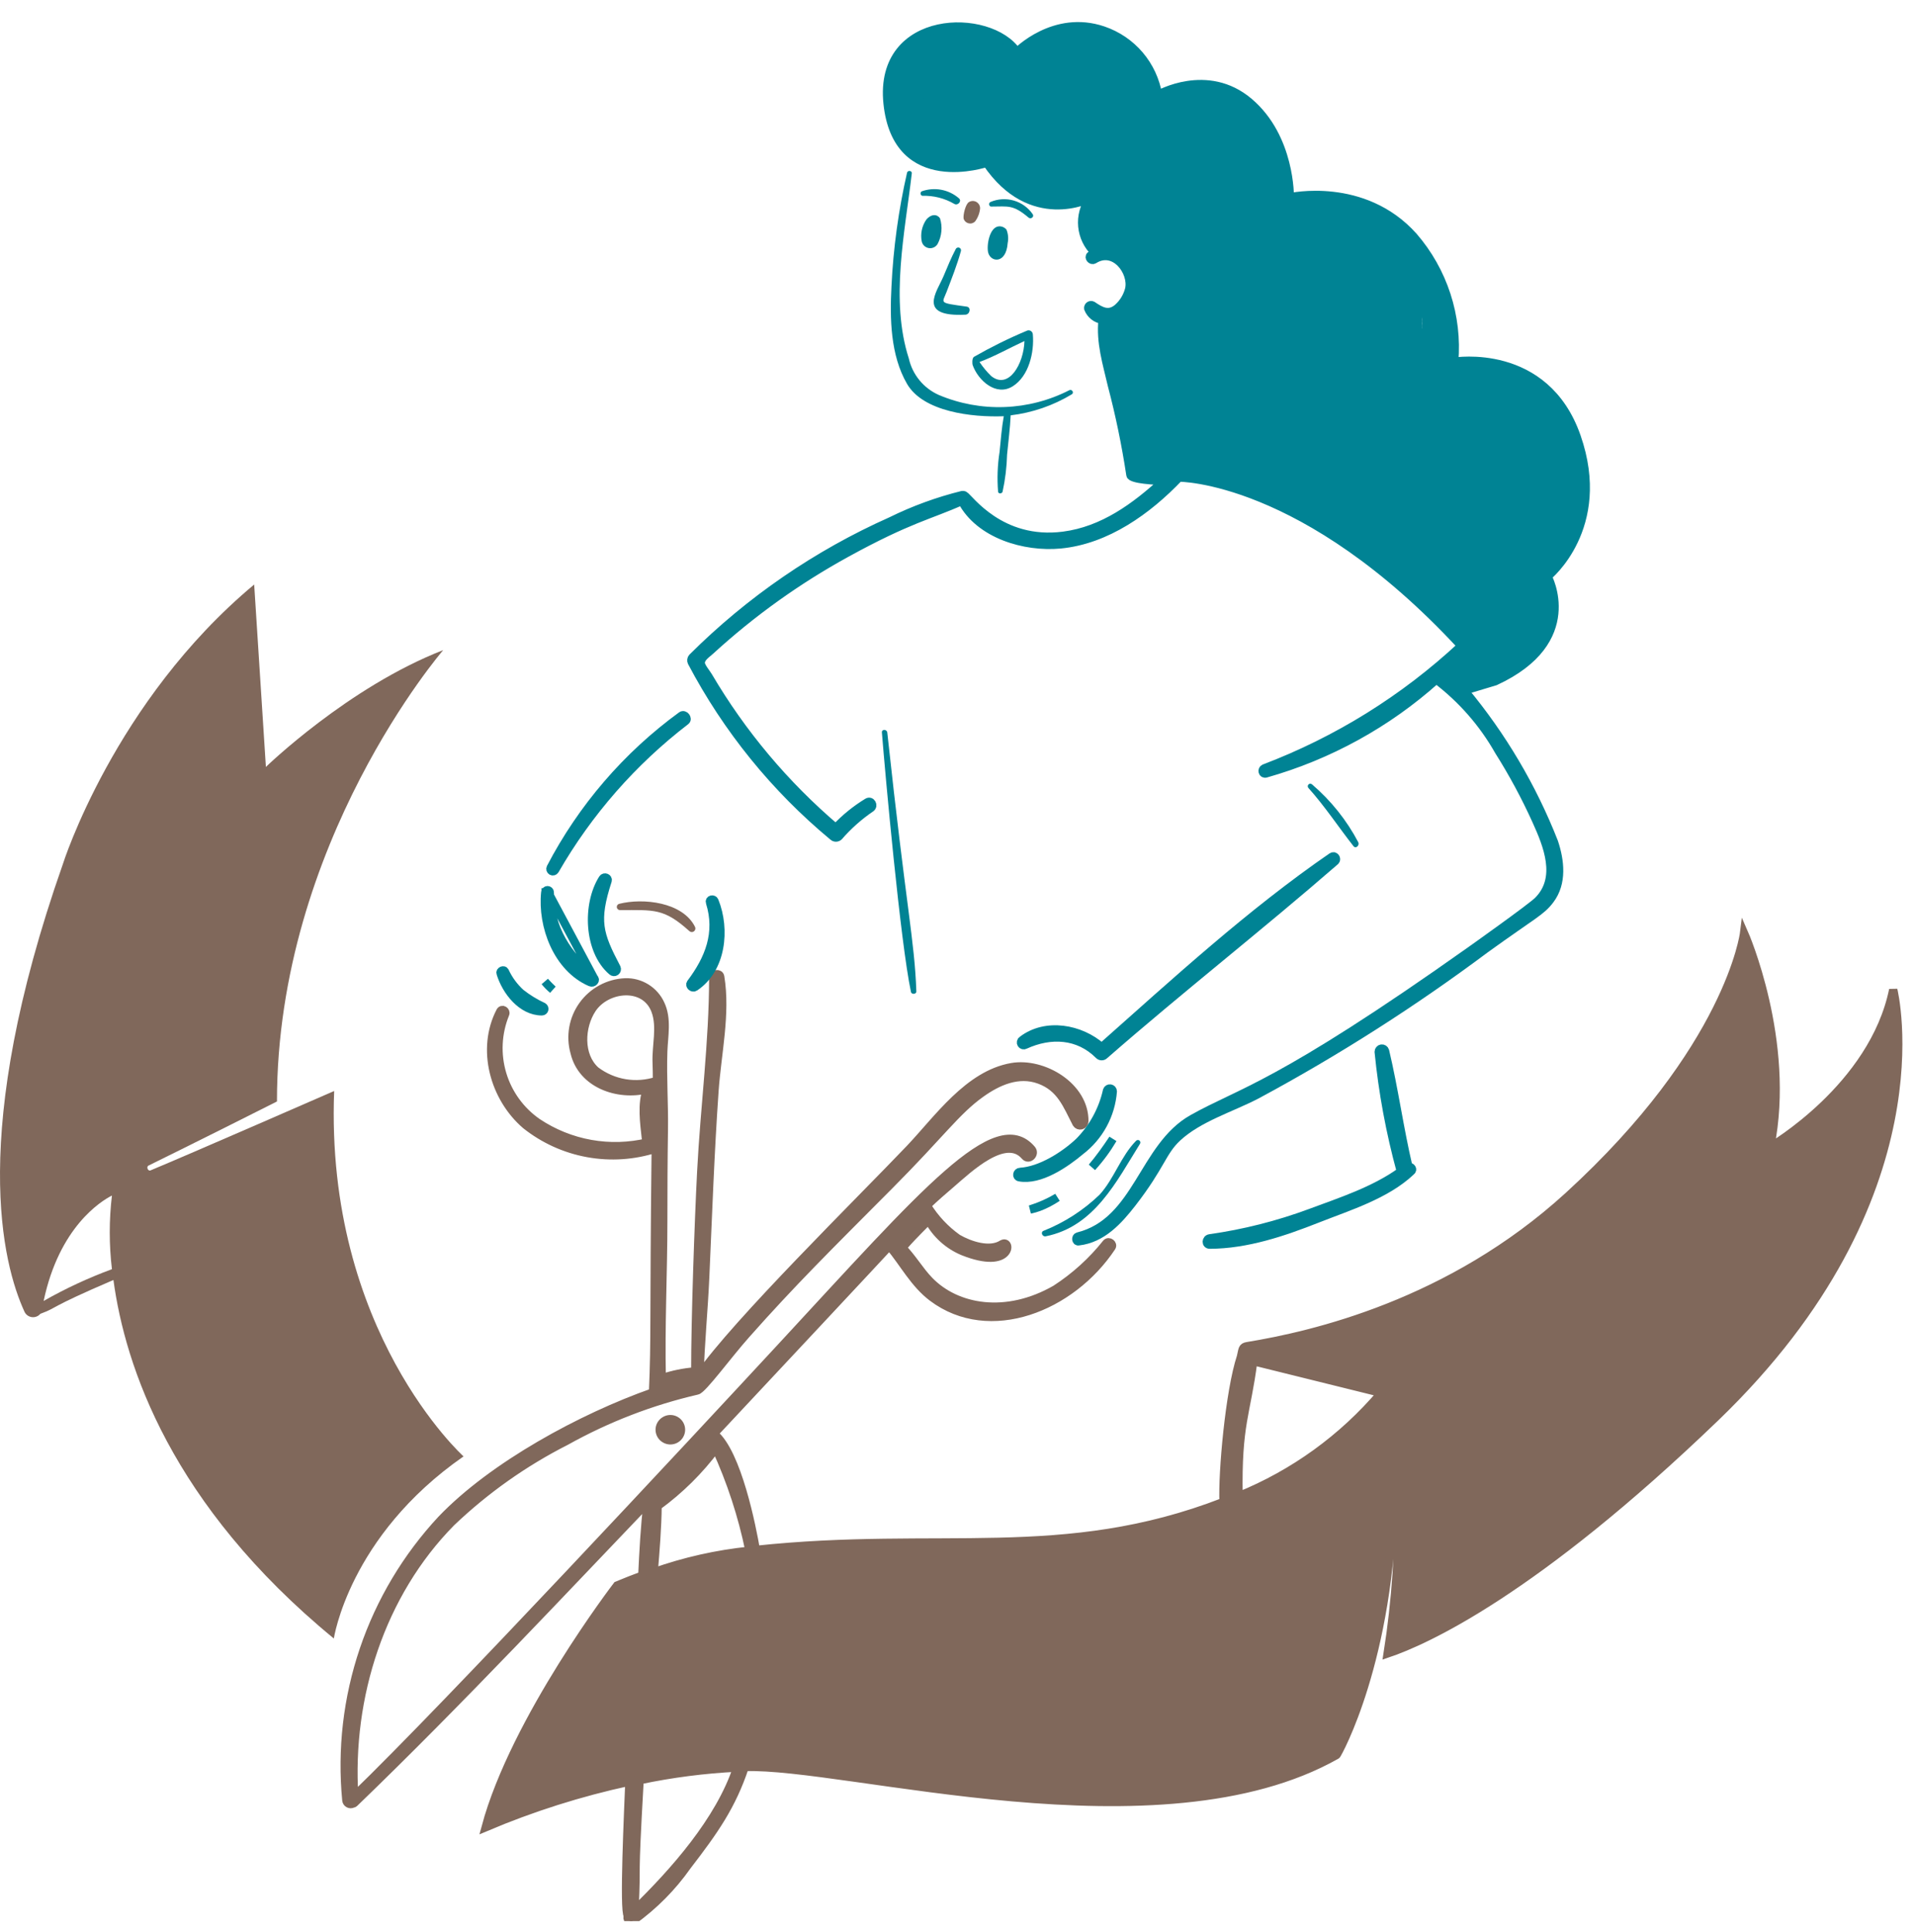 <svg width="115" height="116" viewBox="0 0 115 116" fill="none" xmlns="http://www.w3.org/2000/svg">
<g clip-path="url(#clip0_1350_1114)">
<path d="M37.224 54.649C39.287 54.649 39.864 54.529 41.396 55.909C41.433 55.944 41.481 55.965 41.531 55.968C41.582 55.971 41.632 55.956 41.673 55.926C41.714 55.896 41.742 55.853 41.754 55.803C41.766 55.754 41.76 55.702 41.738 55.657C40.997 54.166 38.618 53.909 37.188 54.272C37.142 54.282 37.102 54.309 37.075 54.346C37.048 54.384 37.035 54.43 37.04 54.476C37.044 54.523 37.065 54.566 37.099 54.597C37.133 54.629 37.177 54.648 37.224 54.649Z" fill="#80685B"/>
<path d="M39.795 85.097C39.664 85.175 39.556 85.285 39.481 85.418C39.406 85.55 39.366 85.7 39.366 85.852C39.366 86.004 39.406 86.154 39.481 86.286C39.556 86.419 39.664 86.529 39.795 86.607C39.929 86.69 40.083 86.735 40.241 86.738C40.398 86.741 40.554 86.702 40.691 86.625C40.829 86.548 40.943 86.436 41.023 86.3C41.103 86.164 41.145 86.01 41.145 85.852C41.145 85.694 41.103 85.54 41.023 85.404C40.943 85.268 40.829 85.156 40.691 85.079C40.554 85.002 40.398 84.963 40.241 84.966C40.083 84.969 39.929 85.014 39.795 85.097Z" fill="#80685B"/>
<path d="M27.837 87.453C27.837 87.453 19.51 79.953 20.067 65.512C20.067 65.512 11.307 69.339 9.043 70.278C8.88 70.346 8.773 70.061 8.918 69.99C11.193 68.875 16.327 66.303 16.632 66.141C16.632 50.585 26.614 39.039 26.614 39.039C20.914 41.251 15.967 46.053 15.967 46.053L15.264 35.1C6.848 42.114 3.772 51.897 3.772 51.897C-1.911 68.084 0.166 75.921 1.47 78.766C1.51 78.853 1.572 78.928 1.649 78.985C1.727 79.041 1.817 79.078 1.912 79.09C2.007 79.103 2.104 79.091 2.193 79.056C2.282 79.022 2.361 78.965 2.423 78.892C3.548 78.472 2.789 78.584 6.812 76.86C7.513 82.04 10.283 90.366 20.047 98.387C20.047 98.423 20.929 92.255 27.837 87.453ZM2.621 78.119C3.556 73.679 6.056 72.13 6.722 71.789C6.547 73.258 6.547 74.743 6.722 76.212C5.305 76.734 3.933 77.372 2.621 78.119Z" fill="#80685B"/>
<path d="M113.693 59.433C112.489 65.296 106.302 68.875 106.302 68.875C107.579 62.508 104.737 56.035 104.737 56.035C104.737 56.035 103.871 62.975 94.18 71.826C87.093 78.298 78.832 80.193 74.901 80.835C74.594 80.886 74.631 81.015 74.524 81.465C73.834 83.555 73.4 88.48 73.48 90.188C63.856 93.917 56.413 91.891 45.389 93.068C45.165 91.754 44.281 87.23 42.869 86.09C46.034 82.709 53.069 75.191 53.408 74.813C54.271 75.839 54.899 77.081 55.997 77.907C59.432 80.487 64.346 78.507 66.752 74.885C66.872 74.705 66.592 74.491 66.446 74.651C65.584 75.734 64.552 76.669 63.389 77.421C60.416 79.127 57.432 78.587 55.8 76.899C55.207 76.287 54.775 75.515 54.163 74.903C54.487 74.672 53.91 75.12 55.764 73.266C56.219 74.108 56.949 74.769 57.832 75.137C60.772 76.311 60.758 74.394 60.188 74.705C59.432 75.191 58.227 74.779 57.508 74.364C56.763 73.836 56.133 73.163 55.656 72.384C56.141 71.916 56.643 71.484 57.167 71.035C58.098 70.239 60.377 68.039 61.555 69.415C61.787 69.686 62.182 69.291 61.951 69.02C59.821 66.521 55.548 71.564 46.898 80.907C41.576 86.654 26.91 102.419 21.27 107.865C20.892 101.895 22.862 95.7 27.096 91.41C29.143 89.458 31.463 87.816 33.984 86.536C36.454 85.157 39.106 84.134 41.862 83.497C42.187 83.442 43.702 81.365 44.794 80.137C47.559 77.017 49.739 74.866 53.408 71.181C56.538 68.035 57.416 66.718 58.893 65.661C59.919 64.925 61.157 64.372 62.418 64.834C63.711 65.307 64.074 66.353 64.648 67.46C64.677 67.506 64.719 67.543 64.77 67.563C64.821 67.583 64.876 67.586 64.929 67.572C64.982 67.558 65.029 67.527 65.062 67.484C65.096 67.441 65.115 67.388 65.116 67.334C65.143 65.229 62.634 63.755 60.763 64.079C58.156 64.529 56.323 67.209 54.631 68.988C51.775 71.988 44.163 79.469 42.006 82.602C42.06 80.66 42.26 78.664 42.347 76.703C42.514 72.963 42.643 69.239 42.905 65.499C43.061 63.269 43.615 60.864 43.247 58.647C43.208 58.414 42.833 58.467 42.833 58.701C42.833 62.568 42.312 66.47 42.113 70.337C41.956 73.391 41.753 79.217 41.753 82.35C41.066 82.402 40.389 82.541 39.739 82.764C39.666 79.599 39.829 76.416 39.829 73.25C39.829 71.45 39.836 69.654 39.864 67.855C39.889 66.291 39.772 64.69 39.829 63.125C39.863 62.19 40.08 61.183 39.666 60.302C39.482 59.898 39.182 59.558 38.804 59.324C38.426 59.091 37.988 58.974 37.544 58.989C37.045 59.011 36.558 59.145 36.119 59.383C35.679 59.62 35.299 59.953 35.007 60.358C34.715 60.763 34.517 61.228 34.431 61.72C34.344 62.212 34.369 62.717 34.505 63.197C34.952 65.086 37.095 65.841 38.857 65.409C38.516 66.255 38.695 67.496 38.785 68.323C38.805 68.422 38.848 68.514 38.911 68.592C37.783 68.863 36.611 68.897 35.469 68.693C34.327 68.489 33.24 68.05 32.275 67.406C31.259 66.703 30.513 65.675 30.16 64.492C29.807 63.308 29.868 62.039 30.333 60.895C30.422 60.715 30.149 60.535 30.045 60.734C28.868 62.995 29.669 65.91 31.574 67.55C32.657 68.411 33.936 68.992 35.298 69.239C36.66 69.487 38.061 69.395 39.379 68.97C39.259 79.526 39.364 80.225 39.217 83.61C34.931 85.119 29.613 88.008 26.52 91.236C24.427 93.483 22.834 96.148 21.848 99.056C20.863 101.964 20.505 105.049 20.801 108.105C20.806 108.147 20.821 108.187 20.845 108.221C20.869 108.255 20.901 108.283 20.938 108.303C20.975 108.322 21.017 108.332 21.058 108.333C21.1 108.333 21.142 108.323 21.179 108.303C21.212 108.302 21.244 108.29 21.269 108.267C27.598 102.172 34.309 94.991 38.896 90.204C38.716 91.661 38.645 93.136 38.573 94.611C38.087 94.79 37.583 94.988 37.062 95.204C37.062 95.204 30.911 103.225 29.166 109.718C31.951 108.537 34.841 107.622 37.797 106.984C37.737 108.595 37.438 114.773 37.708 115.041C37.686 115.083 37.678 115.131 37.686 115.178C37.694 115.224 37.717 115.267 37.752 115.3C37.786 115.332 37.83 115.353 37.877 115.358C37.925 115.363 37.972 115.353 38.013 115.329C39.275 114.422 40.376 113.309 41.269 112.037C42.904 109.912 43.943 108.437 44.721 106.103C50.854 105.896 69.626 111.397 80.258 105.383C80.318 105.342 83.506 99.632 83.639 89.7C83.639 89.655 83.657 89.612 83.689 89.579C83.722 89.547 83.765 89.529 83.81 89.529C83.856 89.529 83.899 89.547 83.931 89.579C83.963 89.612 83.981 89.655 83.981 89.7C84.05 92.909 83.833 96.116 83.334 99.286C85.564 98.531 92.094 95.619 103.009 85.114C116.803 71.84 113.693 59.433 113.693 59.433ZM35.767 64.289C34.757 63.376 34.851 61.649 35.551 60.585C36.416 59.273 38.749 59.021 39.364 60.693C39.724 61.664 39.393 62.815 39.436 63.804C39.451 64.164 39.454 64.524 39.454 64.901C38.835 65.105 38.177 65.156 37.535 65.05C36.893 64.943 36.286 64.682 35.767 64.289ZM39.487 90.439C40.823 89.464 42.005 88.294 42.994 86.968C43.896 88.935 44.572 90.999 45.008 93.119C43.045 93.32 41.114 93.755 39.254 94.413C39.364 93.082 39.471 91.751 39.489 90.438L39.487 90.439ZM38.102 114.717C38.26 111.264 38.018 113.732 38.408 106.895C40.34 106.489 42.3 106.236 44.271 106.139C43.212 109.322 40.501 112.386 38.105 114.717L38.102 114.717ZM74.377 89.845C74.299 85.458 74.851 84.925 75.258 81.734L82.955 83.64C80.639 86.37 77.697 88.499 74.38 89.844L74.377 89.845Z" fill="#80685B" stroke="#80685B" stroke-width="0.5"/>
<path d="M54.47 10.372C53.958 12.612 53.645 14.894 53.535 17.189C53.435 19.132 53.467 21.323 54.47 23.052C55.439 24.722 58.348 25.068 60.279 24.994C60.153 25.695 60.099 26.415 60.027 27.134C59.903 27.925 59.873 28.728 59.937 29.526C59.958 29.67 60.17 29.652 60.207 29.526C60.367 28.793 60.457 28.046 60.477 27.296C60.551 26.523 60.657 25.731 60.693 24.94C61.991 24.785 63.242 24.355 64.361 23.68C64.521 23.586 64.378 23.354 64.218 23.429C63.011 24.047 61.684 24.392 60.329 24.442C58.974 24.492 57.625 24.244 56.376 23.716C55.926 23.516 55.528 23.214 55.216 22.833C54.903 22.452 54.684 22.003 54.576 21.522C53.447 18.02 54.344 13.953 54.756 10.407C54.777 10.246 54.507 10.21 54.47 10.372Z" fill="#008394"/>
<path d="M58.409 21.918C58.735 22.841 59.813 23.826 60.818 23.195C61.791 22.585 62.117 21.144 62.024 20.083C62.023 20.039 62.01 19.996 61.988 19.959C61.965 19.921 61.934 19.89 61.896 19.868C61.858 19.847 61.815 19.835 61.771 19.835C61.727 19.835 61.684 19.846 61.646 19.868C60.56 20.323 59.503 20.846 58.481 21.432C58.361 21.531 58.388 21.858 58.409 21.918ZM61.52 20.478C61.483 21.842 60.575 23.422 59.524 22.582C59.26 22.326 59.025 22.043 58.822 21.737C59.74 21.396 60.621 20.892 61.52 20.479V20.478Z" fill="#008394"/>
<path d="M57.708 15.066C57.716 15.027 57.711 14.987 57.693 14.952C57.674 14.917 57.644 14.889 57.608 14.874C57.571 14.859 57.531 14.858 57.493 14.87C57.455 14.882 57.423 14.906 57.402 14.94C57.12 15.473 56.898 16.02 56.664 16.577C56.274 17.511 55.038 19.043 57.978 18.896C58.248 18.883 58.338 18.45 58.049 18.411C56.328 18.174 56.582 18.221 56.844 17.529C57.154 16.715 57.477 15.906 57.708 15.066Z" fill="#008394"/>
<path d="M59.344 15.174C59.5 15.762 60.424 15.859 60.513 14.598C60.569 14.327 60.544 14.046 60.441 13.789C60.387 13.723 60.318 13.67 60.24 13.636C60.162 13.601 60.077 13.586 59.991 13.591C59.415 13.627 59.234 14.76 59.344 15.174Z" fill="#008394"/>
<path d="M56.448 13.106C56.28 12.859 55.928 12.827 55.621 13.195C55.493 13.382 55.403 13.593 55.356 13.816C55.31 14.038 55.308 14.267 55.351 14.49C55.372 14.593 55.424 14.686 55.499 14.759C55.574 14.831 55.67 14.879 55.773 14.897C55.876 14.914 55.981 14.9 56.076 14.856C56.171 14.813 56.251 14.741 56.304 14.652C56.43 14.417 56.508 14.159 56.532 13.893C56.557 13.628 56.529 13.36 56.448 13.106Z" fill="#008394"/>
<path d="M55.351 11.489C55.326 11.504 55.307 11.526 55.295 11.552C55.282 11.578 55.278 11.607 55.282 11.636C55.285 11.664 55.297 11.691 55.316 11.713C55.335 11.735 55.359 11.751 55.387 11.759C56.061 11.736 56.728 11.905 57.311 12.245C57.528 12.368 57.781 12.065 57.581 11.903C57.279 11.643 56.913 11.467 56.522 11.395C56.13 11.322 55.726 11.355 55.351 11.489Z" fill="#008394"/>
<path d="M61.772 13.07C61.898 13.176 62.114 13.034 62.023 12.872C61.75 12.47 61.346 12.177 60.879 12.043C60.413 11.908 59.914 11.941 59.469 12.134C59.343 12.205 59.397 12.422 59.541 12.404C60.559 12.404 60.829 12.273 61.772 13.07Z" fill="#008394"/>
<path d="M87.939 41.466L89.791 40.909C95.043 38.481 92.939 34.614 92.939 34.614C92.939 34.614 96.574 31.682 94.683 26.234C92.797 20.802 87.327 21.72 87.327 21.72C87.442 20.367 87.284 19.005 86.864 17.714C86.444 16.423 85.77 15.229 84.882 14.202C81.878 10.842 77.454 11.846 77.454 11.846C77.454 11.846 77.526 8.268 75.008 6.128C72.49 3.987 69.541 5.696 69.541 5.696C69.392 4.814 69.008 3.989 68.429 3.308C67.849 2.628 67.096 2.117 66.25 1.829C63.3 0.822 61.07 3.124 61.07 3.124C59.45 0.696 52.743 0.768 53.301 6.2C53.858 11.631 59.254 9.778 59.254 9.778C61.916 13.717 65.441 11.918 65.441 11.918C65.098 12.406 64.94 13.001 64.996 13.595C65.052 14.188 65.318 14.743 65.746 15.158C65.656 15.212 65.585 15.284 65.495 15.338C65.35 15.446 65.531 15.68 65.692 15.59C66.919 14.81 68.038 16.31 67.814 17.352C67.705 17.79 67.467 18.185 67.131 18.486C66.579 18.96 66.106 18.683 65.602 18.342C65.573 18.327 65.541 18.32 65.51 18.322C65.477 18.324 65.447 18.335 65.421 18.354C65.394 18.373 65.374 18.398 65.362 18.428C65.349 18.458 65.345 18.49 65.35 18.522C65.421 18.702 65.537 18.861 65.689 18.981C65.841 19.101 66.022 19.178 66.214 19.205C66.07 20.554 66.467 21.812 66.771 23.126C67.24 24.903 67.612 26.704 67.886 28.521C67.918 28.791 69.433 28.881 69.9 28.863C68.174 30.445 66.249 31.863 63.858 32.172C60.059 32.661 58.181 29.882 57.905 29.744C57.871 29.729 57.834 29.723 57.797 29.726C56.318 30.092 54.883 30.616 53.517 31.289C49.069 33.27 45.023 36.049 41.577 39.488C41.545 39.525 41.524 39.57 41.518 39.618C41.511 39.666 41.519 39.715 41.541 39.758C43.653 43.772 46.537 47.329 50.028 50.225C50.074 50.269 50.135 50.293 50.199 50.293C50.262 50.293 50.323 50.269 50.37 50.225C50.935 49.575 51.581 49.001 52.294 48.516C52.493 48.374 52.311 48.048 52.096 48.175C51.394 48.602 50.752 49.122 50.19 49.722C47.144 47.131 44.554 44.048 42.528 40.602C42.437 40.44 42.064 40.008 42.079 39.792C42.101 39.469 42.439 39.271 42.672 39.055C45.15 36.787 47.892 34.824 50.837 33.209C54.598 31.141 55.848 30.944 57.761 30.08C58.822 32.094 61.537 32.892 63.678 32.688C66.464 32.421 68.93 30.638 70.8 28.677C70.8 28.677 78.335 28.605 87.759 38.784C84.327 41.978 80.308 44.476 75.925 46.14C75.746 46.212 75.818 46.5 76.015 46.446C79.813 45.37 83.315 43.441 86.254 40.806C87.784 41.966 89.061 43.425 90.007 45.096C90.852 46.433 91.603 47.827 92.255 49.268C92.934 50.763 93.73 52.721 92.363 54.088C91.948 54.503 88.418 57.007 88.299 57.092C76.738 65.288 74.559 65.522 71.609 67.181C68.627 68.861 68.325 73.353 64.739 74.249C64.578 74.289 64.613 74.573 64.775 74.537C66.178 74.375 67.15 73.315 67.976 72.252C69.737 69.986 69.776 69.16 70.71 68.296C71.99 67.112 73.93 66.537 75.457 65.742C80.248 63.165 84.84 60.237 89.198 56.982C92.109 54.882 92.543 54.746 93.082 54.032C93.847 53.019 93.693 51.689 93.316 50.561C92.02 47.262 90.205 44.191 87.939 41.466ZM57.707 3.07C56.921 3.25 56.211 3.671 55.677 4.275C55.122 5.015 55.209 5.821 55.227 6.685C55.231 6.882 54.923 6.918 54.885 6.739C54.745 6.28 54.712 5.796 54.786 5.323C54.861 4.849 55.042 4.399 55.317 4.005C55.6 3.648 55.957 3.355 56.364 3.147C56.77 2.939 57.217 2.821 57.673 2.8C57.833 2.782 57.852 3.018 57.707 3.07ZM72.221 14.706C72.179 14.703 72.141 14.685 72.112 14.655C72.084 14.625 72.068 14.585 72.068 14.544C72.068 14.503 72.084 14.463 72.112 14.433C72.141 14.403 72.179 14.385 72.221 14.382C73.857 14.236 74.897 13.22 75.547 11.792C75.621 11.631 75.837 11.757 75.817 11.9C75.589 13.541 73.822 14.733 72.221 14.706ZM81.321 23.878C81.281 23.877 81.243 23.862 81.213 23.835C81.184 23.808 81.165 23.771 81.161 23.732C81.156 23.692 81.166 23.652 81.189 23.619C81.212 23.587 81.246 23.564 81.285 23.554C84.057 23.032 86.085 20.263 84.72 17.529C84.648 17.403 84.829 17.241 84.935 17.367C87.069 19.915 84.105 23.631 81.321 23.878Z" fill="#008394" stroke="#008394" stroke-width="0.5"/>
<path d="M61.215 70.691C62.456 70.921 63.985 69.864 64.884 69.108C65.441 68.682 65.902 68.143 66.237 67.526C66.572 66.91 66.772 66.23 66.826 65.53C66.825 65.489 66.809 65.45 66.782 65.419C66.755 65.389 66.718 65.369 66.677 65.362C66.637 65.356 66.596 65.364 66.56 65.385C66.525 65.405 66.498 65.438 66.484 65.476C66.225 66.646 65.639 67.719 64.794 68.569C63.913 69.397 62.492 70.296 61.269 70.369C61.071 70.368 61.017 70.655 61.215 70.691Z" fill="#008394" stroke="#008394" stroke-width="0.5"/>
<path d="M61.86 72.628C62.47 72.438 63.011 72.194 63.5 71.9C63.323 72.018 63.14 72.128 62.953 72.226C62.596 72.413 62.23 72.555 61.86 72.628ZM65.575 70.094C66.014 69.577 66.423 69.006 66.831 68.393C66.472 69.002 66.052 69.572 65.575 70.094Z" fill="#008394" stroke="#008394" stroke-width="0.5"/>
<path d="M68.462 68.677C68.479 68.646 68.485 68.609 68.478 68.574C68.471 68.539 68.452 68.507 68.423 68.485C68.395 68.463 68.359 68.453 68.323 68.455C68.288 68.457 68.254 68.472 68.228 68.497C67.302 69.441 66.916 70.764 66.034 71.737C65.06 72.676 63.911 73.415 62.653 73.913C62.473 74 62.599 74.276 62.797 74.237C65.72 73.653 67.038 70.959 68.462 68.677Z" fill="#008394"/>
<path d="M61.395 62.454C61.357 62.476 61.329 62.511 61.317 62.554C61.305 62.596 61.31 62.641 61.332 62.679C61.353 62.717 61.389 62.745 61.431 62.757C61.473 62.769 61.518 62.764 61.556 62.742C63.086 62.043 64.758 62.113 65.996 63.354C66.017 63.375 66.043 63.392 66.07 63.404C66.098 63.415 66.128 63.421 66.158 63.421C66.188 63.421 66.218 63.415 66.246 63.404C66.273 63.392 66.299 63.375 66.32 63.354C70.87 59.379 75.636 55.656 80.186 51.7C80.312 51.574 80.148 51.34 79.988 51.448C75.081 54.828 70.618 58.929 66.158 62.886C64.884 61.753 62.805 61.38 61.395 62.454Z" fill="#008394" stroke="#008394" stroke-width="0.5"/>
<path d="M81.573 50.585C80.874 49.255 79.928 48.071 78.785 47.096C78.756 47.071 78.718 47.058 78.68 47.059C78.641 47.061 78.605 47.077 78.578 47.104C78.551 47.131 78.535 47.168 78.533 47.206C78.532 47.245 78.545 47.282 78.57 47.312C79.564 48.42 80.37 49.652 81.286 50.819C81.43 50.981 81.645 50.765 81.573 50.585Z" fill="#008394"/>
<path d="M53.283 43.985C53.262 43.787 52.942 43.769 52.96 43.985C53.154 46.445 54.074 56.591 54.704 59.559C54.742 59.739 55.046 59.703 55.028 59.523C54.922 56.482 54.431 54.618 53.283 43.985Z" fill="#008394"/>
<path d="M40.928 42.977C37.639 45.376 34.949 48.503 33.068 52.113C33.052 52.147 33.049 52.184 33.06 52.22C33.071 52.255 33.095 52.285 33.127 52.303C33.159 52.321 33.196 52.327 33.232 52.318C33.268 52.31 33.299 52.288 33.32 52.257C35.323 48.777 37.994 45.727 41.18 43.283C41.337 43.155 41.109 42.852 40.928 42.977Z" fill="#008394" stroke="#008394" stroke-width="0.5"/>
<path d="M36.486 52.889C36.546 52.709 36.289 52.62 36.198 52.763C35.221 54.3 35.311 57.083 36.756 58.32C36.785 58.347 36.822 58.364 36.862 58.366C36.901 58.368 36.941 58.357 36.973 58.333C37.005 58.31 37.027 58.276 37.037 58.237C37.047 58.199 37.043 58.158 37.026 58.122C35.945 56.069 35.707 55.297 36.486 52.889Z" fill="#008394" stroke="#008394" stroke-width="0.5"/>
<path d="M35.461 58.983C33.473 58.121 32.537 55.603 32.745 53.588C32.745 53.552 32.76 53.518 32.785 53.493C32.81 53.467 32.845 53.453 32.88 53.453C32.916 53.453 32.951 53.467 32.976 53.493C33.001 53.518 33.015 53.552 33.015 53.588M35.461 58.983L33.362 56.272M35.461 58.983C35.624 59.054 35.821 58.857 35.659 58.714M35.461 58.983L35.659 58.714M33.015 53.588L32.882 53.587H32.882L32.88 53.587L32.879 53.587L32.765 53.586C32.765 53.587 32.765 53.587 32.765 53.588C32.765 53.589 32.765 53.59 32.765 53.59C32.758 54.609 32.978 55.488 33.362 56.272M33.015 53.588C32.997 55.8 34.096 57.329 35.659 58.714M33.015 53.588H32.995L32.88 53.588L32.765 53.588C32.765 53.589 32.765 53.59 32.765 53.59C32.766 53.62 32.778 53.648 32.799 53.669C32.821 53.691 32.85 53.703 32.88 53.703C32.911 53.703 32.94 53.691 32.962 53.669L35.659 58.714M33.362 56.272C33.407 56.388 33.455 56.501 33.506 56.613C33.852 57.362 34.356 58.013 35.008 58.451C34.331 57.791 33.759 57.082 33.362 56.272Z" fill="#008394" stroke="#008394" stroke-width="0.5"/>
<path d="M33.196 59.426C33.024 59.282 32.864 59.119 32.718 58.941C32.876 59.116 33.038 59.276 33.196 59.426Z" fill="#008394" stroke="#008394" stroke-width="0.5"/>
<path d="M32.619 60.458C32.138 60.236 31.686 59.959 31.27 59.631C30.87 59.267 30.546 58.827 30.317 58.336C30.263 58.192 30.011 58.3 30.065 58.444C30.389 59.505 31.325 60.728 32.547 60.728C32.578 60.727 32.608 60.716 32.633 60.697C32.658 60.677 32.675 60.65 32.683 60.62C32.691 60.59 32.69 60.557 32.678 60.528C32.666 60.499 32.645 60.475 32.619 60.458Z" fill="#008394" stroke="#008394" stroke-width="0.5"/>
<path d="M42.637 54.182C43.211 56.022 42.583 57.581 41.486 59.037C41.378 59.163 41.578 59.364 41.72 59.271C43.347 58.196 43.59 55.8 42.906 54.111C42.852 53.948 42.581 54.002 42.637 54.182Z" fill="#008394" stroke="#008394" stroke-width="0.5"/>
<path d="M84.576 70.062C84.036 67.76 83.722 65.415 83.173 63.102C83.16 63.057 83.131 63.019 83.092 62.994C83.053 62.969 83.007 62.959 82.961 62.965C82.915 62.972 82.873 62.995 82.843 63.03C82.812 63.065 82.796 63.109 82.795 63.156C83.036 65.587 83.481 67.993 84.126 70.35C82.525 71.501 80.526 72.15 78.695 72.831C76.741 73.556 74.715 74.068 72.652 74.36C72.418 74.394 72.4 74.739 72.652 74.738C74.882 74.729 77.076 73.982 79.126 73.173C80.997 72.435 83.227 71.753 84.72 70.35C84.9 70.224 84.738 70.044 84.576 70.062Z" fill="#008394" stroke="#008394" stroke-width="0.5"/>
<path d="M58.553 13.303C58.725 13.071 58.831 12.797 58.857 12.509C58.857 12.431 58.837 12.355 58.798 12.288C58.758 12.22 58.702 12.165 58.635 12.126C58.567 12.088 58.49 12.068 58.412 12.069C58.334 12.07 58.258 12.092 58.192 12.132C57.991 12.232 57.825 12.902 57.868 13.139C57.891 13.205 57.93 13.265 57.981 13.313C58.033 13.36 58.096 13.394 58.165 13.41C58.233 13.427 58.305 13.426 58.373 13.407C58.441 13.388 58.503 13.352 58.553 13.303Z" fill="#80685B"/>
</g>
<defs>
<clipPath id="clip0_1350_1114">
<rect width="115" height="115" fill="white" transform="translate(0 0.359)"/>
</clipPath>
</defs>
</svg>
